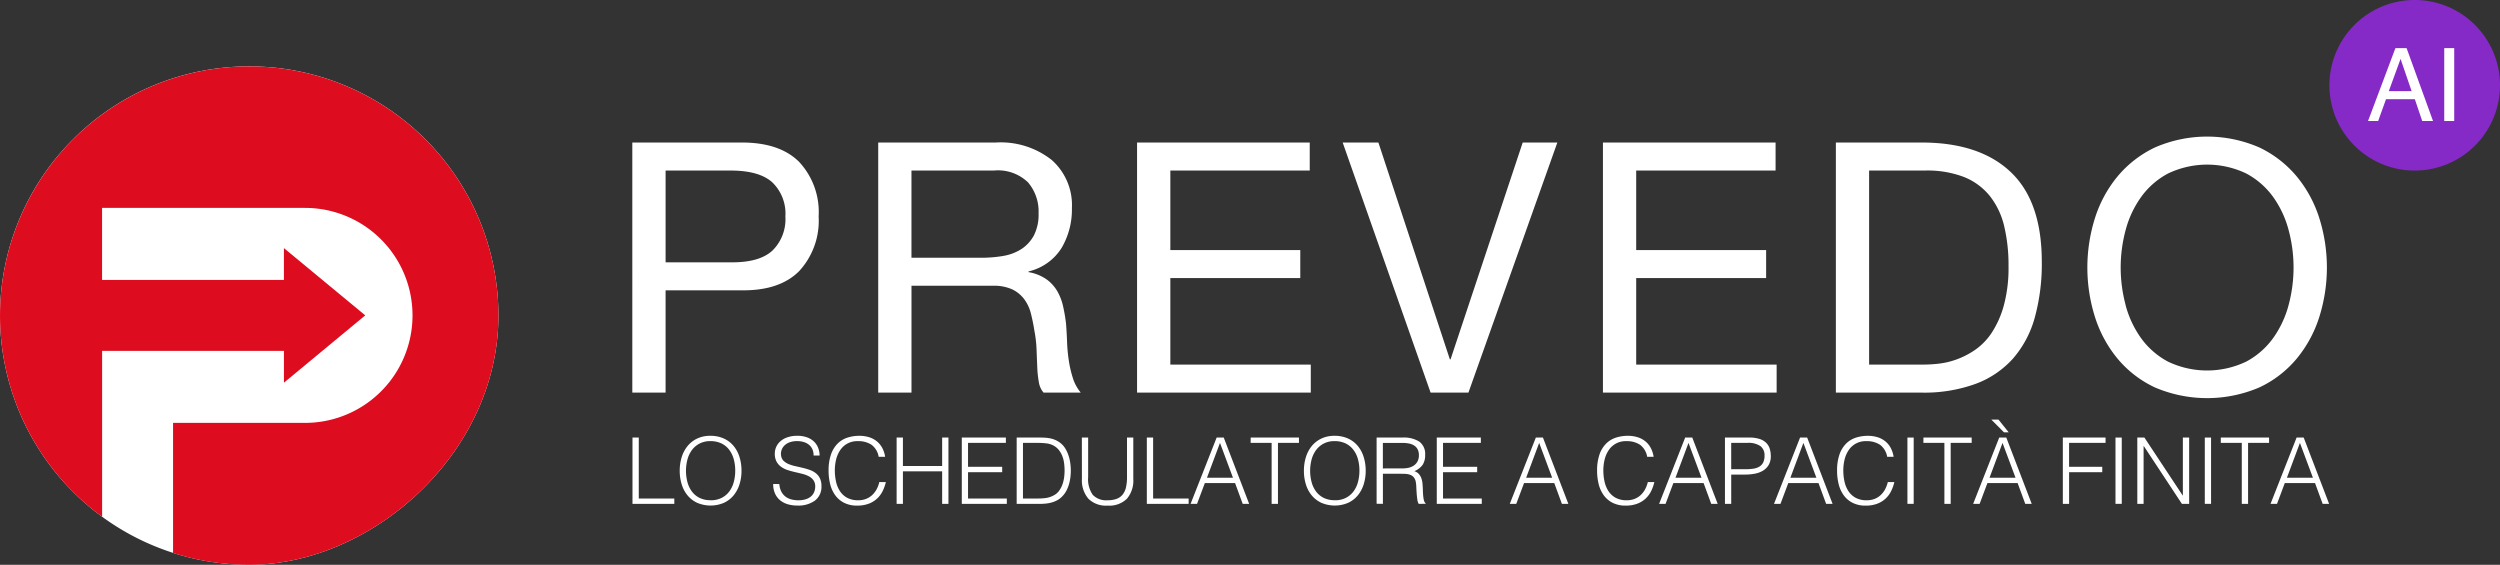 <svg xmlns="http://www.w3.org/2000/svg" xmlns:xlink="http://www.w3.org/1999/xlink" width="352.709" height="79.684" viewBox="0 0 352.709 79.684"><rect x="0" y="0" width="352.709" height="79.684" fill="#333333" stroke="none"/><defs><clipPath id="clip-path"><rect id="Rettangolo_621" data-name="Rettangolo 621" width="352.709" height="79.683" fill="none"></rect></clipPath></defs><g id="Raggruppa_15489" data-name="Raggruppa 15489" clip-path="url(#clip-path)"><path id="Tracciato_22205" data-name="Tracciato 22205" d="M130.811,26q5.336,0,8.079,2.742a10.391,10.391,0,0,1,2.742,7.684,10.474,10.474,0,0,1-2.742,7.708q-2.742,2.769-8.079,2.718H120.038v14.43h-4.694V26Zm-1.58,16.9q4,.05,5.855-1.63a6.2,6.2,0,0,0,1.854-4.842,6.123,6.123,0,0,0-1.854-4.818q-1.852-1.656-5.855-1.655h-9.191V42.9Z" transform="translate(-26.135 -5.892)" fill="#fff"></path><path id="Tracciato_22206" data-name="Tracciato 22206" d="M176.8,26a11.614,11.614,0,0,1,7.885,2.47,8.5,8.5,0,0,1,2.842,6.774,10.7,10.7,0,0,1-1.458,5.633,7.5,7.5,0,0,1-4.664,3.311v.1a6.289,6.289,0,0,1,2.5.987,5.442,5.442,0,0,1,1.531,1.656,7.456,7.456,0,0,1,.84,2.149,23.041,23.041,0,0,1,.422,2.471q.1,1.285.147,2.619a22.7,22.7,0,0,0,.248,2.619,15.931,15.931,0,0,0,.569,2.443,6.015,6.015,0,0,0,1.111,2.051h-5.246a2.951,2.951,0,0,1-.666-1.483,15.14,15.14,0,0,1-.222-2.1q-.05-1.161-.1-2.5a17.35,17.35,0,0,0-.3-2.619q-.2-1.284-.494-2.443a5.754,5.754,0,0,0-.94-2.026,4.635,4.635,0,0,0-1.679-1.384,6.236,6.236,0,0,0-2.768-.519H164.894v15.07H160.2V26Zm.988,16.009a6.781,6.781,0,0,0,2.593-.964,5.274,5.274,0,0,0,1.777-1.927,6.486,6.486,0,0,0,.666-3.138,6.33,6.33,0,0,0-1.482-4.348,6.094,6.094,0,0,0-4.793-1.68H164.891V42.26h9.784a18.924,18.924,0,0,0,3.11-.247" transform="translate(-36.298 -5.894)" fill="#fff"></path><path id="Tracciato_22207" data-name="Tracciato 22207" d="M231.778,26v3.952H212.112V41.169h18.332v3.955H212.112V57.329h19.815v3.952H207.418V26Z" transform="translate(-46.996 -5.892)" fill="#fff"></path><path id="Tracciato_22208" data-name="Tracciato 22208" d="M257.327,61.283,244.924,26h5.04l10.081,30.586h.1L270.323,26h4.887L262.666,61.283Z" transform="translate(-55.494 -5.892)" fill="#fff"></path><path id="Tracciato_22209" data-name="Tracciato 22209" d="M316.757,26v3.952H297.091V41.169h18.332v3.955H297.091V57.329h19.815v3.952H292.4V26Z" transform="translate(-66.251 -5.892)" fill="#fff"></path><path id="Tracciato_22210" data-name="Tracciato 22210" d="M346.993,26q8.153,0,12.549,4.15t4.4,12.649a28.586,28.586,0,0,1-.988,7.885,14.747,14.747,0,0,1-3.063,5.782,13.28,13.28,0,0,1-5.287,3.583,21.175,21.175,0,0,1-7.608,1.235H334.889V26Zm.4,31.327a19.572,19.572,0,0,0,1.976-.123,11.041,11.041,0,0,0,2.52-.592,11.549,11.549,0,0,0,2.643-1.359,8.908,8.908,0,0,0,2.348-2.422A13.561,13.561,0,0,0,358.581,49a20.178,20.178,0,0,0,.666-5.558,23.645,23.645,0,0,0-.617-5.664A10.866,10.866,0,0,0,356.6,33.53a8.917,8.917,0,0,0-3.631-2.665,14.462,14.462,0,0,0-5.484-.914h-7.906V57.329Z" transform="translate(-75.878 -5.892)" fill="#fff"></path><path id="Tracciato_22211" data-name="Tracciato 22211" d="M381.827,36.449a17.511,17.511,0,0,1,3.186-5.9,15.558,15.558,0,0,1,5.287-4.1,18.457,18.457,0,0,1,14.725,0,15.583,15.583,0,0,1,5.286,4.1,17.529,17.529,0,0,1,3.188,5.9,23.24,23.24,0,0,1,0,13.882,17.514,17.514,0,0,1-3.188,5.9,15.3,15.3,0,0,1-5.286,4.077,18.743,18.743,0,0,1-14.725,0,15.281,15.281,0,0,1-5.287-4.077,17.5,17.5,0,0,1-3.186-5.9,23.21,23.21,0,0,1,0-13.882m4.322,12.205a14.289,14.289,0,0,0,2.174,4.67,11.112,11.112,0,0,0,3.8,3.332,12.783,12.783,0,0,0,11.068,0,11.116,11.116,0,0,0,3.8-3.332,14.3,14.3,0,0,0,2.174-4.67,20.371,20.371,0,0,0,0-10.525A14.3,14.3,0,0,0,407,33.464a11.106,11.106,0,0,0-3.8-3.332,12.783,12.783,0,0,0-11.068,0,11.106,11.106,0,0,0-3.8,3.332,14.286,14.286,0,0,0-2.174,4.664,20.372,20.372,0,0,0,0,10.525" transform="translate(-86.273 -5.646)" fill="#fff"></path><path id="Tracciato_22212" data-name="Tracciato 22212" d="M70.321,47.264c0,19.418-17.87,35.16-35.16,35.16a35.16,35.16,0,1,1,35.16-35.16" transform="translate(0 -2.742)" fill="#fff"></path><path id="Tracciato_22213" data-name="Tracciato 22213" d="M14.406,52.244H40.06v4.49l11.47-9.5L40.056,37.745v4.49H14.4V32.073H43.034a15.165,15.165,0,1,1,0,30.331H24.416V80.751a35.127,35.127,0,0,0,10.747,1.674c17.29,0,35.16-15.742,35.16-35.16A35.16,35.16,0,1,0,14.406,75.648Z" transform="translate(0 -2.742)" fill="#dd0c1e"></path><path id="Tracciato_22214" data-name="Tracciato 22214" d="M115.374,89.169V79.816h.888v8.6h5.014v.753Z" transform="translate(-26.141 -18.084)" fill="#fff"></path><path id="Tracciato_22215" data-name="Tracciato 22215" d="M123.99,84.433a6.429,6.429,0,0,1,.279-1.922,4.633,4.633,0,0,1,.824-1.565,3.928,3.928,0,0,1,1.352-1.058,4.22,4.22,0,0,1,1.858-.39,4.508,4.508,0,0,1,1.916.383,3.875,3.875,0,0,1,1.377,1.052,4.553,4.553,0,0,1,.832,1.571,6.486,6.486,0,0,1,.279,1.929,6.312,6.312,0,0,1-.279,1.9,4.636,4.636,0,0,1-.824,1.555,3.88,3.88,0,0,1-1.365,1.058,4.808,4.808,0,0,1-3.793,0,3.877,3.877,0,0,1-1.364-1.058,4.53,4.53,0,0,1-.818-1.555,6.463,6.463,0,0,1-.273-1.9m4.365,4.157a3.323,3.323,0,0,0,1.565-.344A3.109,3.109,0,0,0,131,87.33,3.916,3.916,0,0,0,131.621,86a6.074,6.074,0,0,0,.2-1.571,5.887,5.887,0,0,0-.241-1.747,3.794,3.794,0,0,0-.694-1.318,3,3,0,0,0-1.1-.832,3.593,3.593,0,0,0-1.455-.285,3.243,3.243,0,0,0-1.555.351,3.158,3.158,0,0,0-1.078.928,3.987,3.987,0,0,0-.623,1.333,6.293,6.293,0,0,0,0,3.156,3.9,3.9,0,0,0,.623,1.325,3.051,3.051,0,0,0,1.078.908,3.4,3.4,0,0,0,1.578.333" transform="translate(-28.093 -18.012)" fill="#fff"></path><path id="Tracciato_22216" data-name="Tracciato 22216" d="M141.91,86.305a2.777,2.777,0,0,0,.279,1.058,2.093,2.093,0,0,0,.584.707,2.332,2.332,0,0,0,.824.4,3.921,3.921,0,0,0,1,.123,3.338,3.338,0,0,0,1.077-.155,2.059,2.059,0,0,0,.741-.422,1.657,1.657,0,0,0,.422-.617,2.018,2.018,0,0,0,.137-.74,1.463,1.463,0,0,0-.247-.888,1.912,1.912,0,0,0-.643-.555,3.942,3.942,0,0,0-.91-.344q-.514-.13-1.052-.253t-1.053-.293a3.281,3.281,0,0,1-.908-.455,2.194,2.194,0,0,1-.643-.733A2.332,2.332,0,0,1,141.272,82a2.294,2.294,0,0,1,.2-.935,2.326,2.326,0,0,1,.6-.805,2.91,2.91,0,0,1,.994-.555,4.185,4.185,0,0,1,1.377-.208,3.93,3.93,0,0,1,1.383.222,2.735,2.735,0,0,1,.981.6,2.48,2.48,0,0,1,.585.888,2.977,2.977,0,0,1,.2,1.078h-.845a2.11,2.11,0,0,0-.188-.923,1.726,1.726,0,0,0-.513-.635,2.2,2.2,0,0,0-.741-.364,3.144,3.144,0,0,0-.857-.117,3.039,3.039,0,0,0-1.137.188,2.008,2.008,0,0,0-.733.488,1.638,1.638,0,0,0-.376.666,1.588,1.588,0,0,0-.04.727,1.265,1.265,0,0,0,.363.727,2.29,2.29,0,0,0,.7.444,5.3,5.3,0,0,0,.916.287q.5.111,1.021.233a9.848,9.848,0,0,1,1.006.292,3.073,3.073,0,0,1,.864.455,2.086,2.086,0,0,1,.6.734,2.469,2.469,0,0,1,.222,1.123,2.425,2.425,0,0,1-.9,2.013,3.95,3.95,0,0,1-2.52.714,4.664,4.664,0,0,1-1.352-.188,3,3,0,0,1-1.078-.572,2.626,2.626,0,0,1-.707-.948,3.238,3.238,0,0,1-.253-1.333Z" transform="translate(-31.96 -18.013)" fill="#fff"></path><path id="Tracciato_22217" data-name="Tracciato 22217" d="M158.213,82.46a2.674,2.674,0,0,0-1.013-1.7,3.359,3.359,0,0,0-1.935-.506A2.847,2.847,0,0,0,152.8,81.5a4.018,4.018,0,0,0-.585,1.318,6.442,6.442,0,0,0-.188,1.578,7.2,7.2,0,0,0,.162,1.533,4.046,4.046,0,0,0,.539,1.344,2.85,2.85,0,0,0,1.013.955,3.185,3.185,0,0,0,1.6.363,2.946,2.946,0,0,0,1.092-.194,2.723,2.723,0,0,0,.864-.539,3.132,3.132,0,0,0,.623-.812,4.091,4.091,0,0,0,.383-1.026h.923a5.839,5.839,0,0,1-.454,1.28,3.637,3.637,0,0,1-.786,1.058,3.585,3.585,0,0,1-1.182.721,4.554,4.554,0,0,1-1.63.267,3.978,3.978,0,0,1-1.845-.4,3.506,3.506,0,0,1-1.254-1.072,4.5,4.5,0,0,1-.707-1.565,7.836,7.836,0,0,1-.222-1.888,6.836,6.836,0,0,1,.333-2.273,4.049,4.049,0,0,1,.916-1.526,3.461,3.461,0,0,1,1.377-.857A5.406,5.406,0,0,1,155.5,79.5a4.521,4.521,0,0,1,1.333.189,3.275,3.275,0,0,1,1.092.564,3.082,3.082,0,0,1,.777.928,3.922,3.922,0,0,1,.422,1.28Z" transform="translate(-34.246 -18.013)" fill="#fff"></path><path id="Tracciato_22218" data-name="Tracciato 22218" d="M163.557,89.169V79.816h.888V83.83h5.534V79.816h.888v9.352h-.888V84.584h-5.534v4.584Z" transform="translate(-37.058 -18.084)" fill="#fff"></path><path id="Tracciato_22219" data-name="Tracciato 22219" d="M175.447,89.169V79.816h6.219v.753h-5.339v3.377h4.819V84.7h-4.819v3.715H181.8v.753Z" transform="translate(-39.753 -18.084)" fill="#fff"></path><path id="Tracciato_22220" data-name="Tracciato 22220" d="M185.456,89.168V79.816h3.2q.39,0,.766.019a5.228,5.228,0,0,1,.741.091,3.675,3.675,0,0,1,.707.214,3.322,3.322,0,0,1,.666.376,2.853,2.853,0,0,1,.766.824,4.9,4.9,0,0,1,.475,1.026,6.13,6.13,0,0,1,.247,1.092,8.2,8.2,0,0,1,.07,1.019,8.062,8.062,0,0,1-.058.948,6.39,6.39,0,0,1-.19.942,4.8,4.8,0,0,1-.344.888,3.389,3.389,0,0,1-.539.777,2.866,2.866,0,0,1-.707.584,3.681,3.681,0,0,1-.806.344,4.764,4.764,0,0,1-.875.169,9.119,9.119,0,0,1-.924.046Zm.888-.753h2.117a8.441,8.441,0,0,0,1.124-.071,3.255,3.255,0,0,0,1.072-.358,2.118,2.118,0,0,0,.766-.636,3.509,3.509,0,0,0,.474-.877,4.713,4.713,0,0,0,.247-.993,7.42,7.42,0,0,0,.071-1,8.431,8.431,0,0,0-.066-1.033,4.22,4.22,0,0,0-.247-1,3.3,3.3,0,0,0-.493-.87,2.465,2.465,0,0,0-.805-.656,2.757,2.757,0,0,0-.987-.287,10.232,10.232,0,0,0-1.156-.066h-2.117Z" transform="translate(-42.02 -18.084)" fill="#fff"></path><path id="Tracciato_22221" data-name="Tracciato 22221" d="M197.347,79.816h.888v5.573a3.863,3.863,0,0,0,.65,2.507,2.6,2.6,0,0,0,2.09.766,3.6,3.6,0,0,0,1.281-.2,1.959,1.959,0,0,0,.851-.61,2.554,2.554,0,0,0,.468-1.021,6.394,6.394,0,0,0,.142-1.444V79.816h.888v5.833a3.956,3.956,0,0,1-.9,2.8,3.554,3.554,0,0,1-2.722.967,3.5,3.5,0,0,1-2.728-.987,3.987,3.987,0,0,1-.9-2.776Z" transform="translate(-44.715 -18.084)" fill="#fff"></path><path id="Tracciato_22222" data-name="Tracciato 22222" d="M209.2,89.169V79.816h.888v8.6H215.1v.753Z" transform="translate(-47.401 -18.084)" fill="#fff"></path><path id="Tracciato_22223" data-name="Tracciato 22223" d="M217.181,89.168l3.676-9.352h1l3.585,9.352h-.91l-1.078-2.935h-4.261l-1.1,2.935Zm2.312-3.688h3.665l-1.831-4.911Z" transform="translate(-49.208 -18.084)" fill="#fff"></path><path id="Tracciato_22224" data-name="Tracciato 22224" d="M228.149,79.816h6.807v.753h-2.962v8.6H231.1v-8.6h-2.962Z" transform="translate(-51.694 -18.084)" fill="#fff"></path><path id="Tracciato_22225" data-name="Tracciato 22225" d="M237.854,84.433a6.454,6.454,0,0,1,.279-1.922,4.635,4.635,0,0,1,.825-1.565,3.913,3.913,0,0,1,1.352-1.058,4.209,4.209,0,0,1,1.857-.39,4.508,4.508,0,0,1,1.916.383,3.875,3.875,0,0,1,1.377,1.052,4.573,4.573,0,0,1,.832,1.571,6.512,6.512,0,0,1,.279,1.929,6.338,6.338,0,0,1-.279,1.9,4.651,4.651,0,0,1-.825,1.555,3.877,3.877,0,0,1-1.364,1.058,4.808,4.808,0,0,1-3.793,0,3.873,3.873,0,0,1-1.365-1.058,4.541,4.541,0,0,1-.819-1.555,6.463,6.463,0,0,1-.273-1.9m4.365,4.157a3.332,3.332,0,0,0,1.566-.344,3.117,3.117,0,0,0,1.078-.916A3.916,3.916,0,0,0,245.485,86a6.075,6.075,0,0,0,.2-1.571,5.887,5.887,0,0,0-.24-1.747,3.809,3.809,0,0,0-.7-1.318,3,3,0,0,0-1.1-.832,3.589,3.589,0,0,0-1.454-.285,3.24,3.24,0,0,0-1.555.351,3.152,3.152,0,0,0-1.078.928,3.988,3.988,0,0,0-.624,1.333,6.293,6.293,0,0,0,0,3.156,3.9,3.9,0,0,0,.624,1.325,3.043,3.043,0,0,0,1.078.908,3.4,3.4,0,0,0,1.578.333" transform="translate(-53.893 -18.012)" fill="#fff"></path><path id="Tracciato_22226" data-name="Tracciato 22226" d="M252.005,84.922V89.17l-.888-.013V79.818h3.665a4.07,4.07,0,0,1,2.363.577,2.137,2.137,0,0,1,.819,1.877,2.444,2.444,0,0,1-.358,1.4,2.721,2.721,0,0,1-1.162.888,1.459,1.459,0,0,1,.65.415,1.882,1.882,0,0,1,.35.623,3.157,3.157,0,0,1,.149.741c.021.26.038.511.046.753q.013.532.046.888a5.245,5.245,0,0,0,.078.572,1.311,1.311,0,0,0,.111.344.522.522,0,0,0,.156.188v.078l-.974.013a1.711,1.711,0,0,1-.2-.65q-.058-.415-.09-.87c-.021-.3-.039-.6-.051-.888a5.085,5.085,0,0,0-.072-.7,1.444,1.444,0,0,0-.253-.6,1.158,1.158,0,0,0-.421-.344,1.839,1.839,0,0,0-.555-.157,5.053,5.053,0,0,0-.63-.039Zm2.753-.753a3.767,3.767,0,0,0,.916-.1,2.051,2.051,0,0,0,.734-.333,1.637,1.637,0,0,0,.493-.577,1.8,1.8,0,0,0,.182-.844,1.748,1.748,0,0,0-.189-.857,1.43,1.43,0,0,0-.508-.533,2.135,2.135,0,0,0-.727-.272,4.553,4.553,0,0,0-.851-.078H252v3.6Z" transform="translate(-56.9 -18.086)" fill="#fff"></path><path id="Tracciato_22227" data-name="Tracciato 22227" d="M262.089,89.169V79.816h6.219v.753H262.97v3.377h4.819V84.7H262.97v3.715h5.468v.753Z" transform="translate(-59.384 -18.084)" fill="#fff"></path><path id="Tracciato_22228" data-name="Tracciato 22228" d="M275.407,89.168l3.677-9.352h1l3.585,9.352h-.91l-1.078-2.935h-4.26l-1.1,2.935Zm2.312-3.688h3.665l-1.831-4.911Z" transform="translate(-62.401 -18.084)" fill="#fff"></path><path id="Tracciato_22229" data-name="Tracciato 22229" d="M298.4,82.46a2.675,2.675,0,0,0-1.013-1.7,3.361,3.361,0,0,0-1.935-.506,2.848,2.848,0,0,0-2.463,1.247,4.019,4.019,0,0,0-.585,1.318,6.45,6.45,0,0,0-.188,1.578,7.251,7.251,0,0,0,.162,1.533,4.064,4.064,0,0,0,.539,1.344,2.863,2.863,0,0,0,1.013.955,3.186,3.186,0,0,0,1.6.363,2.949,2.949,0,0,0,1.092-.194,2.719,2.719,0,0,0,.863-.539,3.131,3.131,0,0,0,.623-.812,4.066,4.066,0,0,0,.383-1.026h.922a5.8,5.8,0,0,1-.454,1.28,3.636,3.636,0,0,1-.786,1.058,3.585,3.585,0,0,1-1.182.721,4.553,4.553,0,0,1-1.63.267,3.975,3.975,0,0,1-1.844-.4,3.492,3.492,0,0,1-1.254-1.072,4.485,4.485,0,0,1-.707-1.565,7.8,7.8,0,0,1-.222-1.888,6.856,6.856,0,0,1,.333-2.273,4.058,4.058,0,0,1,.916-1.526,3.465,3.465,0,0,1,1.377-.857,5.4,5.4,0,0,1,1.727-.267,4.516,4.516,0,0,1,1.333.189,3.268,3.268,0,0,1,1.092.564,3.069,3.069,0,0,1,.777.928,3.921,3.921,0,0,1,.422,1.28Z" transform="translate(-66.01 -18.013)" fill="#fff"></path><path id="Tracciato_22230" data-name="Tracciato 22230" d="M302.648,89.168l3.677-9.352h1l3.585,9.352H310l-1.078-2.935H304.66l-1.1,2.935Zm2.312-3.688h3.665l-1.831-4.911Z" transform="translate(-68.574 -18.084)" fill="#fff"></path><path id="Tracciato_22231" data-name="Tracciato 22231" d="M314.656,89.169V79.817h3.416a4.6,4.6,0,0,1,1.5.208,2.333,2.333,0,0,1,.935.572,2.008,2.008,0,0,1,.48.837,3.56,3.56,0,0,1,.137.994,2.379,2.379,0,0,1-.318,1.285,2.349,2.349,0,0,1-.824.8,3.564,3.564,0,0,1-1.149.409,7.205,7.205,0,0,1-1.293.117h-2v4.131Zm2.91-4.886a7.141,7.141,0,0,0,1.117-.078,2.221,2.221,0,0,0,.837-.292,1.444,1.444,0,0,0,.532-.584,2.132,2.132,0,0,0,.188-.967,1.6,1.6,0,0,0-.577-1.339,2.985,2.985,0,0,0-1.838-.454h-2.287v3.717Z" transform="translate(-71.294 -18.085)" fill="#fff"></path><path id="Tracciato_22232" data-name="Tracciato 22232" d="M323.607,89.168l3.677-9.352h1l3.585,9.352h-.91l-1.078-2.935h-4.26l-1.1,2.935Zm2.312-3.688h3.665l-1.831-4.911Z" transform="translate(-73.323 -18.084)" fill="#fff"></path><path id="Tracciato_22233" data-name="Tracciato 22233" d="M342.179,82.46a2.675,2.675,0,0,0-1.013-1.7,3.361,3.361,0,0,0-1.935-.506,2.848,2.848,0,0,0-2.467,1.247,4.018,4.018,0,0,0-.585,1.318,6.44,6.44,0,0,0-.188,1.578,7.255,7.255,0,0,0,.162,1.533,4.063,4.063,0,0,0,.539,1.344,2.864,2.864,0,0,0,1.013.955,3.186,3.186,0,0,0,1.6.363A2.95,2.95,0,0,0,340.4,88.4a2.719,2.719,0,0,0,.863-.539,3.129,3.129,0,0,0,.623-.812,4.065,4.065,0,0,0,.383-1.026h.922a5.8,5.8,0,0,1-.455,1.28,3.637,3.637,0,0,1-.786,1.058,3.585,3.585,0,0,1-1.182.721,4.553,4.553,0,0,1-1.63.267,3.974,3.974,0,0,1-1.844-.4,3.493,3.493,0,0,1-1.254-1.072,4.486,4.486,0,0,1-.707-1.565,7.792,7.792,0,0,1-.222-1.888,6.856,6.856,0,0,1,.333-2.273,4.057,4.057,0,0,1,.916-1.526,3.463,3.463,0,0,1,1.377-.857,5.4,5.4,0,0,1,1.727-.267,4.517,4.517,0,0,1,1.333.189,3.267,3.267,0,0,1,1.092.564,3.07,3.07,0,0,1,.777.928,3.922,3.922,0,0,1,.422,1.28Z" transform="translate(-75.93 -18.013)" fill="#fff"></path><rect id="Rettangolo_617" data-name="Rettangolo 617" width="0.883" height="9.352" transform="translate(269.107 61.732)" fill="#fff"></rect><path id="Tracciato_22234" data-name="Tracciato 22234" d="M350.866,79.816h6.807v.753H354.71v8.6h-.888v-8.6H350.86Z" transform="translate(-79.5 -18.084)" fill="#fff"></path><path id="Tracciato_22235" data-name="Tracciato 22235" d="M359.934,88.427l3.676-9.352h1l3.585,9.352h-.91l-1.078-2.936h-4.26l-1.1,2.936Zm2.312-3.689h3.665l-1.833-4.911Zm.247-8.2h1.013l1.444,1.8h-.666Z" transform="translate(-81.554 -17.342)" fill="#fff"></path><path id="Tracciato_22236" data-name="Tracciato 22236" d="M376.292,89.169V79.816h6.027v.753h-5.144v3.377h4.679V84.7h-4.677v4.468Z" transform="translate(-85.26 -18.084)" fill="#fff"></path><rect id="Rettangolo_618" data-name="Rettangolo 618" width="0.883" height="9.352" transform="translate(298.461 61.732)" fill="#fff"></rect><path id="Tracciato_22237" data-name="Tracciato 22237" d="M390.791,81.012h-.026v8.157h-.888V79.816h1l5.4,8.17h.027v-8.17h.888v9.353h-1.026Z" transform="translate(-88.338 -18.084)" fill="#fff"></path><rect id="Rettangolo_619" data-name="Rettangolo 619" width="0.883" height="9.352" transform="translate(311.062 61.732)" fill="#fff"></rect><path id="Tracciato_22238" data-name="Tracciato 22238" d="M405.112,79.816h6.807v.753h-2.962v8.6h-.888v-8.6h-2.962Z" transform="translate(-91.79 -18.084)" fill="#fff"></path><path id="Tracciato_22239" data-name="Tracciato 22239" d="M414.18,89.168l3.677-9.352h1l3.585,9.352h-.91l-1.078-2.935h-4.261l-1.1,2.935Zm2.312-3.688h3.665l-1.831-4.911Z" transform="translate(-93.844 -18.084)" fill="#fff"></path><path id="Tracciato_22240" data-name="Tracciato 22240" d="M448.987,12.032A12.032,12.032,0,1,1,436.955,0a12.032,12.032,0,0,1,12.032,12.032" transform="translate(-96.279)" fill="#852ac7"></path><path id="Tracciato_22241" data-name="Tracciato 22241" d="M435.824,8.777H437.4l3.732,10.284h-1.525l-1.043-3.08H434.5l-1.111,3.08h-1.428Zm2.289,6.07L436.551,10.3l-1.659,4.543Z" transform="translate(-97.871 -1.988)" fill="#fff"></path><rect id="Rettangolo_620" data-name="Rettangolo 620" width="1.407" height="10.284" transform="translate(344.842 6.789)" fill="#fff"></rect></g></svg>